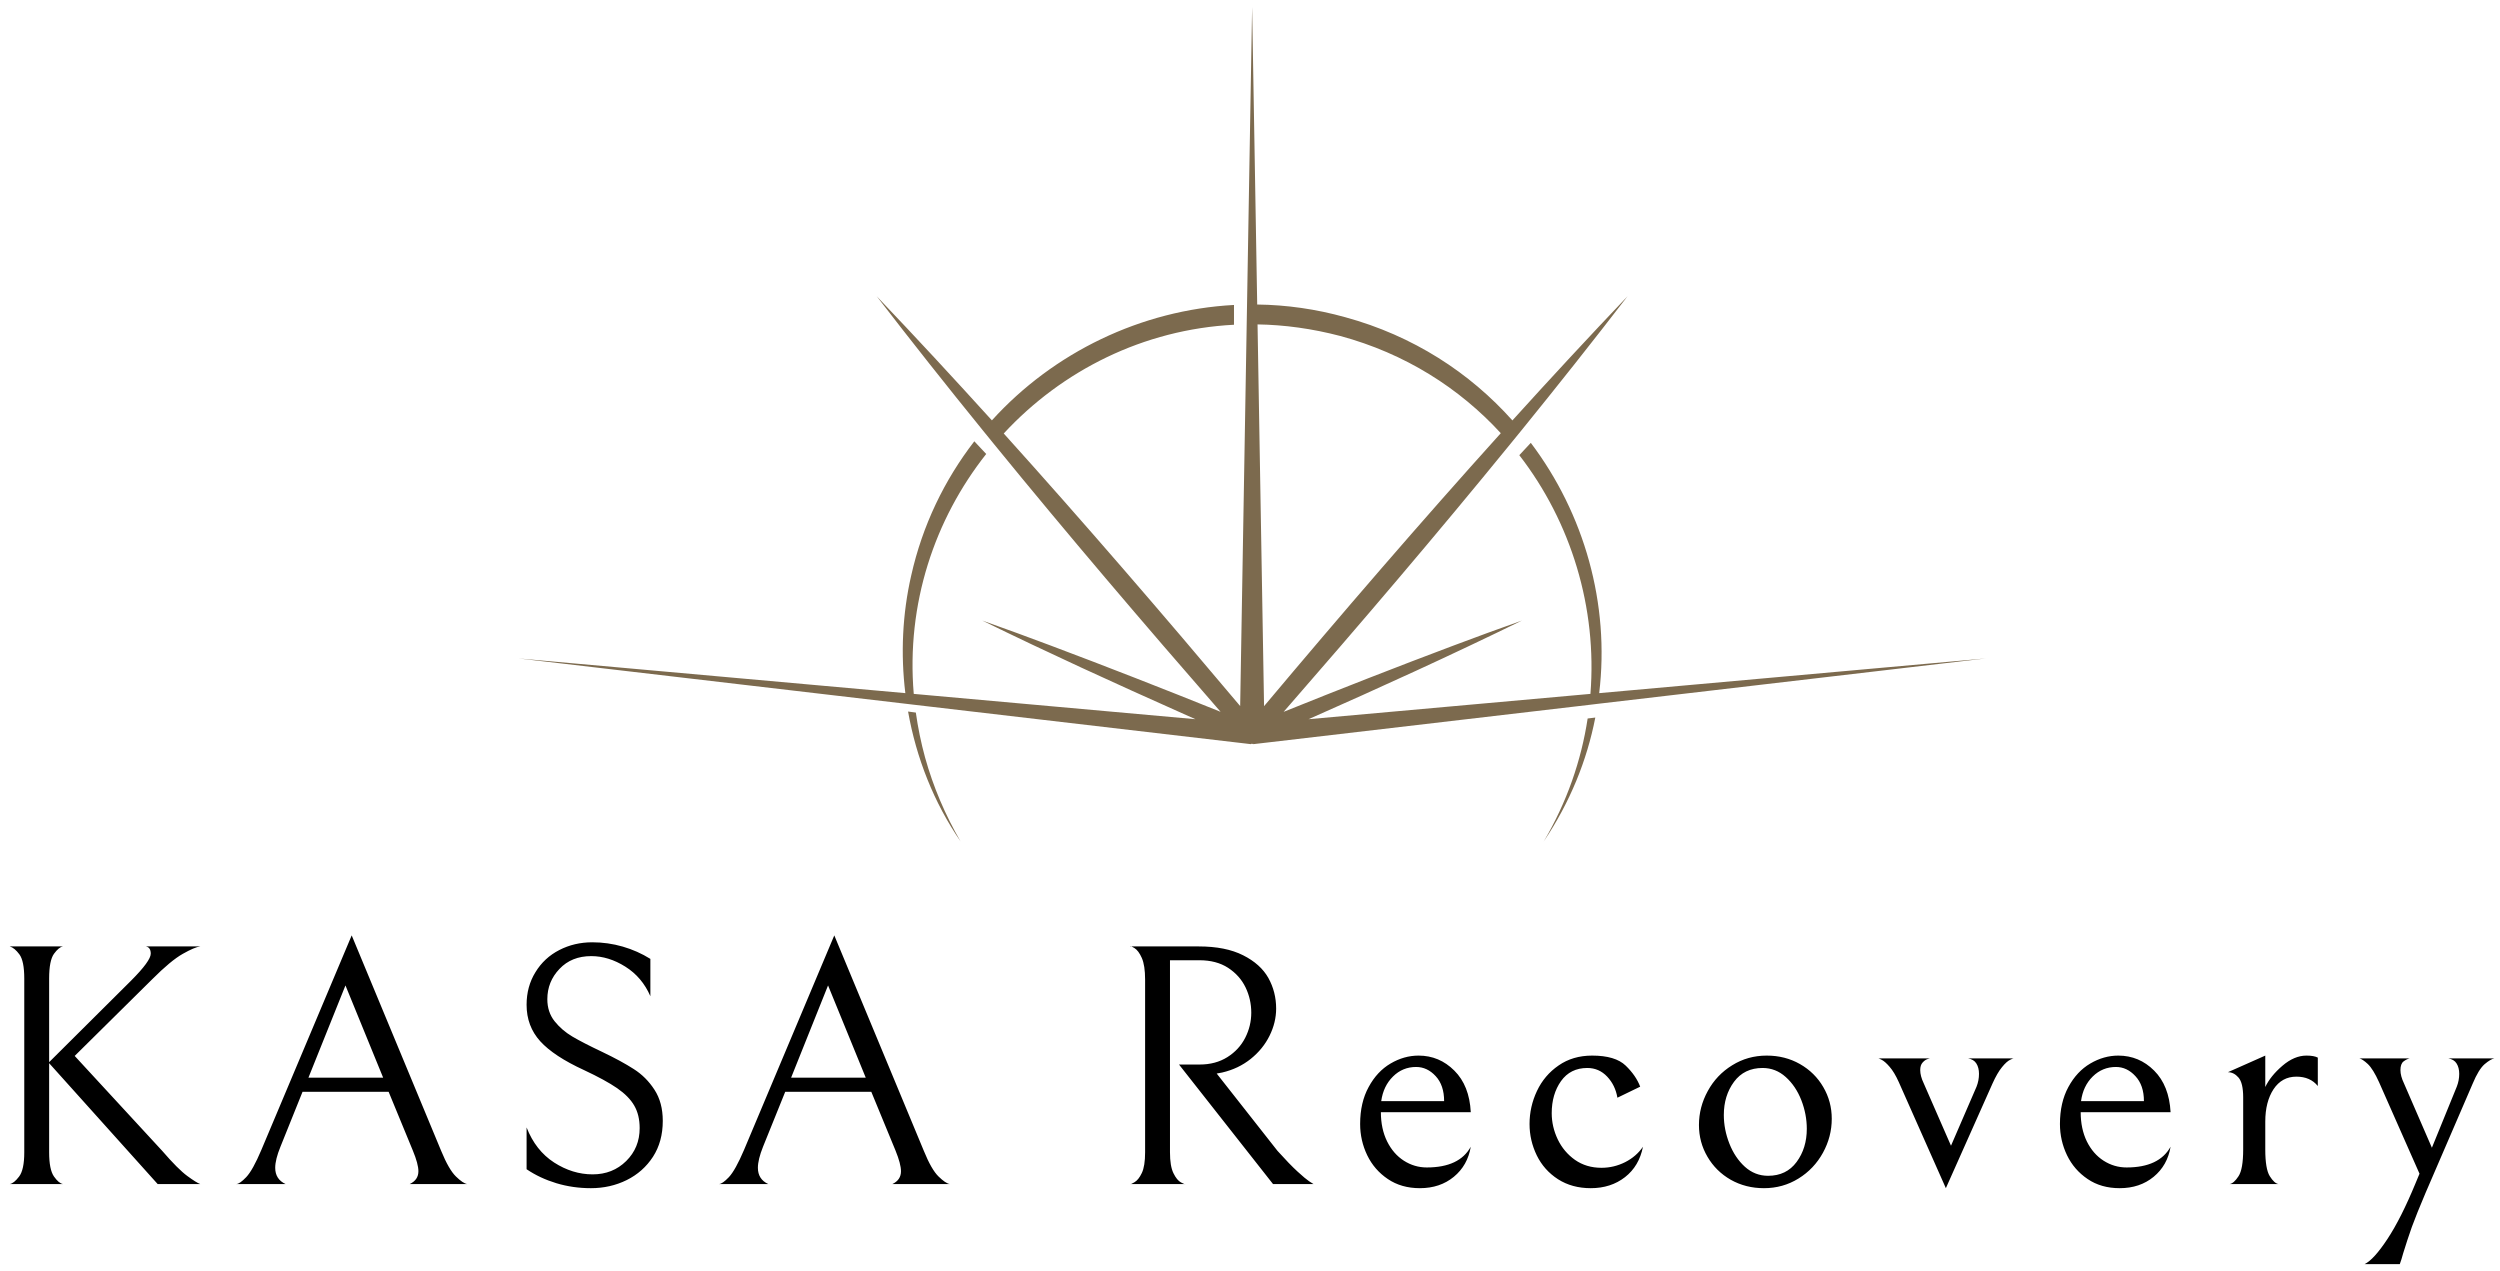 <svg width="236" height="120" viewBox="0 0 236 120" fill="none" xmlns="http://www.w3.org/2000/svg">
<g clip-path="url(#clip0_299_13)">
<g clip-path="url(#clip1_299_13)">
<path d="M150.964 65.432C151.974 57.017 149.568 48.507 144.508 41.804L143.422 42.968C148.328 49.31 150.781 57.387 150.137 65.503L123.528 67.892C130.295 64.902 137.023 61.833 143.672 58.58C141.496 59.35 139.33 60.143 137.174 60.955C131.817 62.969 126.484 65.058 121.175 67.198C128.43 58.876 135.6 50.479 142.573 41.917C142.92 41.5 143.263 41.077 143.602 40.655C146.999 36.468 150.354 32.239 153.643 27.963C149.969 31.826 146.346 35.736 142.77 39.688C138.743 35.173 133.392 31.695 127.006 29.949C124.233 29.174 121.438 28.78 118.68 28.747L118.2 0.663L117.72 28.75L117.688 30.618L117.072 66.652C109.761 57.964 102.355 49.356 94.753 40.921C100.251 34.979 107.938 31.097 116.489 30.656V28.788C107.712 29.262 99.456 33.266 93.635 39.682C90.054 35.73 86.437 31.82 82.757 27.962C86.047 32.233 89.392 36.458 92.794 40.645C93.141 41.081 93.494 41.513 93.851 41.945C100.819 50.497 107.98 58.885 115.225 67.197C109.915 65.057 104.582 62.968 99.226 60.955C97.069 60.143 94.903 59.35 92.728 58.58C98.94 61.626 105.226 64.494 111.546 67.31C111.974 67.502 112.406 67.695 112.848 67.892L86.258 65.503C85.539 56.998 88.222 49.028 93.099 42.855L91.976 41.658C89.162 45.301 87.08 49.581 86.014 54.346C85.187 57.965 85.013 61.738 85.464 65.432L48.946 62.156L85.605 66.447L86.356 66.536L116.489 70.061L118.101 70.249L118.106 70.198C118.139 70.212 118.167 70.225 118.2 70.24L118.293 70.198L118.298 70.249L119.919 70.061L150.043 66.536L150.823 66.442L187.454 62.157L150.964 65.432ZM126.521 31.717C132.639 33.369 137.77 36.636 141.675 40.893C134.062 49.337 126.639 57.955 119.327 66.662L118.712 30.624C121.263 30.665 123.876 31.023 126.521 31.717Z" fill="#7C6A4E"/>
<path d="M86.455 67.267L85.722 67.169C86.497 71.558 88.166 75.782 90.679 79.433C89.228 76.936 88.095 74.27 87.329 71.515C86.939 70.093 86.653 68.675 86.455 67.267Z" fill="#7C6A4E"/>
<path d="M145.725 79.438C148.215 75.74 149.813 71.769 150.597 67.737L149.874 67.826C149.272 71.792 147.914 75.73 145.725 79.438Z" fill="#7C6A4E"/>
</g>
<g clip-path="url(#clip2_299_13)">
<path d="M18.904 111.775H14.884L4.639 100.364V108.777C4.639 109.864 4.79 110.624 5.093 111.059C5.4 111.494 5.684 111.732 5.944 111.775H0.921C1.181 111.732 1.473 111.499 1.797 111.075C2.126 110.651 2.291 109.885 2.291 108.777V92.372C2.291 91.264 2.137 90.504 1.829 90.09C1.526 89.682 1.224 89.433 0.921 89.343H5.944C5.684 89.385 5.4 89.618 5.093 90.042C4.79 90.466 4.639 91.243 4.639 92.372V100.268L12.376 92.571C13.613 91.33 14.231 90.482 14.231 90.026C14.231 89.634 14.08 89.406 13.777 89.343H18.904C18.553 89.385 18.004 89.618 17.256 90.042C16.502 90.466 15.539 91.267 14.366 92.444L7.051 99.68L15.313 108.642C16.311 109.797 17.099 110.587 17.678 111.011C18.256 111.435 18.665 111.69 18.904 111.775ZM36.687 103.067H28.559L26.474 108.252C26.145 109.058 25.98 109.72 25.98 110.24C25.98 110.961 26.307 111.473 26.959 111.775H22.295C22.512 111.775 22.828 111.557 23.242 111.123C23.656 110.688 24.134 109.829 24.675 108.546L33.2 88.301L41.646 108.642C42.129 109.819 42.593 110.624 43.039 111.059C43.485 111.494 43.838 111.732 44.098 111.775H38.677C39.223 111.515 39.497 111.112 39.497 110.566C39.497 110.11 39.322 109.458 38.971 108.61L36.687 103.067ZM29.117 101.731H36.169L32.611 93.024L29.117 101.731ZM55.783 112.164C54.648 112.164 53.56 112.008 52.52 111.695C51.474 111.377 50.538 110.937 49.71 110.375V106.431C50.278 107.884 51.143 108.986 52.305 109.739C53.467 110.487 54.68 110.86 55.943 110.86C57.206 110.86 58.262 110.441 59.111 109.604C59.96 108.766 60.384 107.73 60.384 106.495C60.384 105.668 60.215 104.96 59.875 104.372C59.541 103.788 59.002 103.24 58.259 102.725C57.521 102.217 56.479 101.647 55.131 101.016C53.236 100.146 51.859 99.24 50.999 98.296C50.14 97.347 49.71 96.2 49.71 94.853C49.71 93.703 49.988 92.677 50.546 91.776C51.097 90.869 51.848 90.172 52.798 89.684C53.743 89.197 54.78 88.953 55.911 88.953C56.892 88.953 57.85 89.088 58.784 89.358C59.718 89.629 60.589 90.016 61.395 90.519V94.042C60.875 92.844 60.087 91.914 59.031 91.251C57.975 90.588 56.903 90.257 55.815 90.257C54.573 90.257 53.573 90.66 52.814 91.466C52.05 92.266 51.668 93.22 51.668 94.328C51.668 95.134 51.896 95.826 52.352 96.404C52.809 96.976 53.369 97.459 54.032 97.851C54.696 98.243 55.627 98.723 56.826 99.29C58.047 99.873 59.047 100.417 59.827 100.92C60.613 101.419 61.265 102.071 61.785 102.877C62.306 103.677 62.566 104.655 62.566 105.811C62.566 107.115 62.258 108.244 61.642 109.198C61.021 110.153 60.193 110.887 59.158 111.401C58.124 111.91 56.999 112.164 55.783 112.164ZM82.251 103.067H74.124L72.03 108.252C71.707 109.058 71.545 109.72 71.545 110.24C71.545 110.961 71.871 111.473 72.524 111.775H67.859C68.077 111.775 68.392 111.557 68.806 111.123C69.215 110.688 69.693 109.829 70.239 108.546L78.757 88.301L87.21 108.642C87.688 109.819 88.15 110.624 88.596 111.059C89.041 111.494 89.394 111.732 89.654 111.775H84.241C84.783 111.515 85.053 111.112 85.053 110.566C85.053 110.11 84.881 109.458 84.536 108.61L82.251 103.067ZM74.681 101.731H81.726L78.168 93.024L74.681 101.731ZM113.256 100.491C114.254 100.491 115.124 100.258 115.867 99.791C116.605 99.325 117.165 98.718 117.547 97.97C117.929 97.218 118.12 96.428 118.12 95.601C118.12 94.752 117.94 93.955 117.579 93.207C117.218 92.46 116.669 91.845 115.931 91.362C115.193 90.885 114.291 90.647 113.225 90.647H110.446V108.777C110.446 109.646 110.555 110.304 110.773 110.749C110.99 111.194 111.229 111.486 111.489 111.624C111.755 111.767 111.887 111.817 111.887 111.775H106.697C106.697 111.817 106.827 111.761 107.087 111.608C107.347 111.459 107.581 111.168 107.788 110.733C107.995 110.298 108.098 109.646 108.098 108.777V92.475C108.098 91.585 107.995 90.904 107.788 90.432C107.581 89.965 107.347 89.653 107.087 89.494C106.827 89.329 106.697 89.279 106.697 89.343H113.161C114.854 89.343 116.249 89.621 117.348 90.177C118.446 90.729 119.242 91.444 119.736 92.324C120.224 93.204 120.468 94.167 120.468 95.211C120.468 96.08 120.261 96.934 119.847 97.772C119.434 98.609 118.842 99.338 118.072 99.958C117.298 100.578 116.398 101.008 115.374 101.246L114.856 101.342L120.596 108.642C121.36 109.49 121.991 110.142 122.49 110.598C122.989 111.054 123.353 111.359 123.581 111.512C123.814 111.666 123.952 111.754 123.995 111.775H120.174L111.298 100.491H113.256ZM134.041 112.164C132.868 112.164 131.857 111.875 131.008 111.298C130.159 110.725 129.511 109.978 129.065 109.055C128.62 108.127 128.397 107.144 128.397 106.105C128.397 104.753 128.665 103.59 129.201 102.614C129.731 101.633 130.421 100.894 131.27 100.396C132.119 99.897 133 99.648 133.913 99.648C135.219 99.648 136.344 100.12 137.288 101.064C138.238 102.007 138.756 103.317 138.841 104.992H130.355C130.355 106.036 130.551 106.956 130.944 107.751C131.337 108.541 131.865 109.148 132.528 109.572C133.191 109.996 133.913 110.208 134.693 110.208C136.742 110.208 138.124 109.556 138.841 108.252C138.644 109.429 138.111 110.375 137.241 111.091C136.37 111.807 135.304 112.164 134.041 112.164ZM133.682 100.722C132.833 100.722 132.106 101.021 131.501 101.62C130.891 102.219 130.519 102.996 130.387 103.95H136.325C136.325 102.948 136.06 102.161 135.529 101.588C134.998 101.011 134.383 100.722 133.682 100.722ZM150.168 112.164C148.99 112.164 147.96 111.883 147.079 111.321C146.199 110.754 145.53 110.004 145.073 109.071C144.617 108.133 144.389 107.144 144.389 106.105C144.389 105.018 144.622 103.979 145.089 102.988C145.556 101.997 146.238 101.193 147.135 100.578C148.027 99.958 149.08 99.648 150.295 99.648C151.755 99.648 152.811 99.963 153.464 100.594C154.116 101.225 154.573 101.888 154.833 102.582L152.683 103.624C152.551 102.839 152.23 102.177 151.72 101.636C151.206 101.09 150.579 100.817 149.842 100.817C148.775 100.817 147.947 101.231 147.358 102.058C146.774 102.885 146.482 103.894 146.482 105.087C146.482 105.935 146.671 106.757 147.048 107.552C147.43 108.347 147.974 108.994 148.679 109.493C149.391 109.991 150.224 110.24 151.179 110.24C151.964 110.24 152.71 110.062 153.416 109.707C154.122 109.347 154.681 108.862 155.095 108.252C154.857 109.471 154.291 110.428 153.4 111.123C152.508 111.817 151.431 112.164 150.168 112.164ZM160.381 106.2C160.381 105.071 160.66 104 161.217 102.988C161.769 101.975 162.536 101.167 163.517 100.563C164.494 99.953 165.582 99.648 166.781 99.648C167.933 99.648 168.975 99.913 169.909 100.443C170.849 100.979 171.584 101.702 172.114 102.614C172.65 103.526 172.918 104.525 172.918 105.612C172.918 106.741 172.64 107.812 172.083 108.825C171.525 109.837 170.759 110.646 169.782 111.25C168.8 111.86 167.712 112.164 166.518 112.164C165.367 112.164 164.321 111.899 163.382 111.369C162.448 110.834 161.716 110.11 161.185 109.198C160.649 108.286 160.381 107.287 160.381 106.2ZM170.562 106.558C170.562 105.646 170.39 104.745 170.045 103.855C169.695 102.964 169.204 102.235 168.572 101.668C167.941 101.101 167.214 100.817 166.391 100.817C165.234 100.817 164.335 101.252 163.692 102.121C163.05 102.991 162.729 104.035 162.729 105.254C162.729 106.166 162.904 107.067 163.255 107.958C163.605 108.848 164.093 109.577 164.719 110.145C165.351 110.712 166.081 110.995 166.908 110.995C168.06 110.995 168.957 110.561 169.599 109.691C170.241 108.822 170.562 107.778 170.562 106.558ZM188.091 102.288L183.689 112.164L179.247 102.153C178.966 101.527 178.676 101.045 178.379 100.706C178.087 100.366 177.833 100.144 177.615 100.038C177.397 99.926 177.289 99.884 177.289 99.91H182.216C182.174 99.91 182.075 99.937 181.921 99.99C181.773 100.043 181.627 100.152 181.484 100.316C181.34 100.48 181.269 100.714 181.269 101.016C181.269 101.387 181.377 101.8 181.595 102.256L184.174 108.157L186.586 102.582C186.74 102.19 186.817 101.787 186.817 101.374C186.817 100.981 186.735 100.655 186.57 100.396C186.411 100.136 186.146 99.974 185.774 99.91H190.113C190.113 99.884 189.998 99.926 189.77 100.038C189.542 100.144 189.282 100.377 188.99 100.738C188.693 101.098 188.393 101.615 188.091 102.288ZM200.103 112.164C198.925 112.164 197.914 111.875 197.07 111.298C196.221 110.725 195.573 109.978 195.127 109.055C194.682 108.127 194.459 107.144 194.459 106.105C194.459 104.753 194.724 103.59 195.255 102.614C195.786 101.633 196.475 100.894 197.325 100.396C198.174 99.897 199.055 99.648 199.967 99.648C201.278 99.648 202.406 100.12 203.35 101.064C204.295 102.007 204.812 103.317 204.903 104.992H196.417C196.417 106.036 196.611 106.956 196.998 107.751C197.391 108.541 197.919 109.148 198.582 109.572C199.246 109.996 199.97 110.208 200.755 110.208C202.799 110.208 204.181 109.556 204.903 108.252C204.706 109.429 204.173 110.375 203.303 111.091C202.432 111.807 201.366 112.164 200.103 112.164ZM199.744 100.722C198.895 100.722 198.166 101.021 197.555 101.62C196.945 102.219 196.576 102.996 196.449 103.95H202.387C202.387 102.948 202.119 102.161 201.583 101.588C201.053 101.011 200.44 100.722 199.744 100.722ZM213.842 102.614C214.171 101.92 214.71 101.252 215.458 100.61C216.206 99.969 216.962 99.648 217.727 99.648C218.204 99.648 218.562 99.712 218.801 99.839V102.519C218.324 101.93 217.65 101.636 216.779 101.636C215.867 101.636 215.147 102.031 214.622 102.821C214.102 103.616 213.842 104.634 213.842 105.874V108.514C213.842 109.734 213.983 110.571 214.264 111.027C214.55 111.483 214.824 111.732 215.084 111.775H210.483C210.743 111.732 211.019 111.488 211.311 111.043C211.608 110.598 211.756 109.755 211.756 108.514V103.592C211.756 102.68 211.608 102.055 211.311 101.716C211.019 101.382 210.687 101.215 210.316 101.215L213.842 99.648V102.614ZM228.035 111.679L228.401 110.797L224.58 102.153C224.209 101.331 223.856 100.761 223.522 100.443C223.182 100.131 222.914 99.953 222.718 99.91H227.486C227.29 99.953 227.093 100.048 226.897 100.197C226.7 100.351 226.602 100.624 226.602 101.016C226.602 101.387 226.711 101.8 226.929 102.256L229.571 108.347L231.92 102.582C232.074 102.19 232.151 101.787 232.151 101.374C232.151 100.981 232.068 100.655 231.904 100.396C231.745 100.136 231.479 99.974 231.108 99.91H235.478C235.239 99.953 234.929 100.136 234.547 100.459C234.17 100.788 233.796 101.398 233.424 102.288L228.982 112.586C228.399 113.959 227.964 115.04 227.677 115.83C227.396 116.625 227.125 117.447 226.865 118.295C226.754 118.709 226.645 119.056 226.539 119.337H223.211C223.795 119.056 224.517 118.263 225.376 116.959C226.236 115.655 227.122 113.895 228.035 111.679Z" fill="black"/>
</g>
</g>
<defs>
<clipPath id="clip0_299_13">
<rect width="234.557" height="118.674" fill="white" transform="translate(0.921 0.663)"/>
</clipPath>
<clipPath id="clip1_299_13">
<rect width="138.508" height="78.775" fill="white" transform="translate(48.946 0.663)"/>
</clipPath>
<clipPath id="clip2_299_13">
<rect width="234.557" height="31.036" fill="white" transform="translate(0.921 88.301)"/>
</clipPath>
</defs>
</svg>
